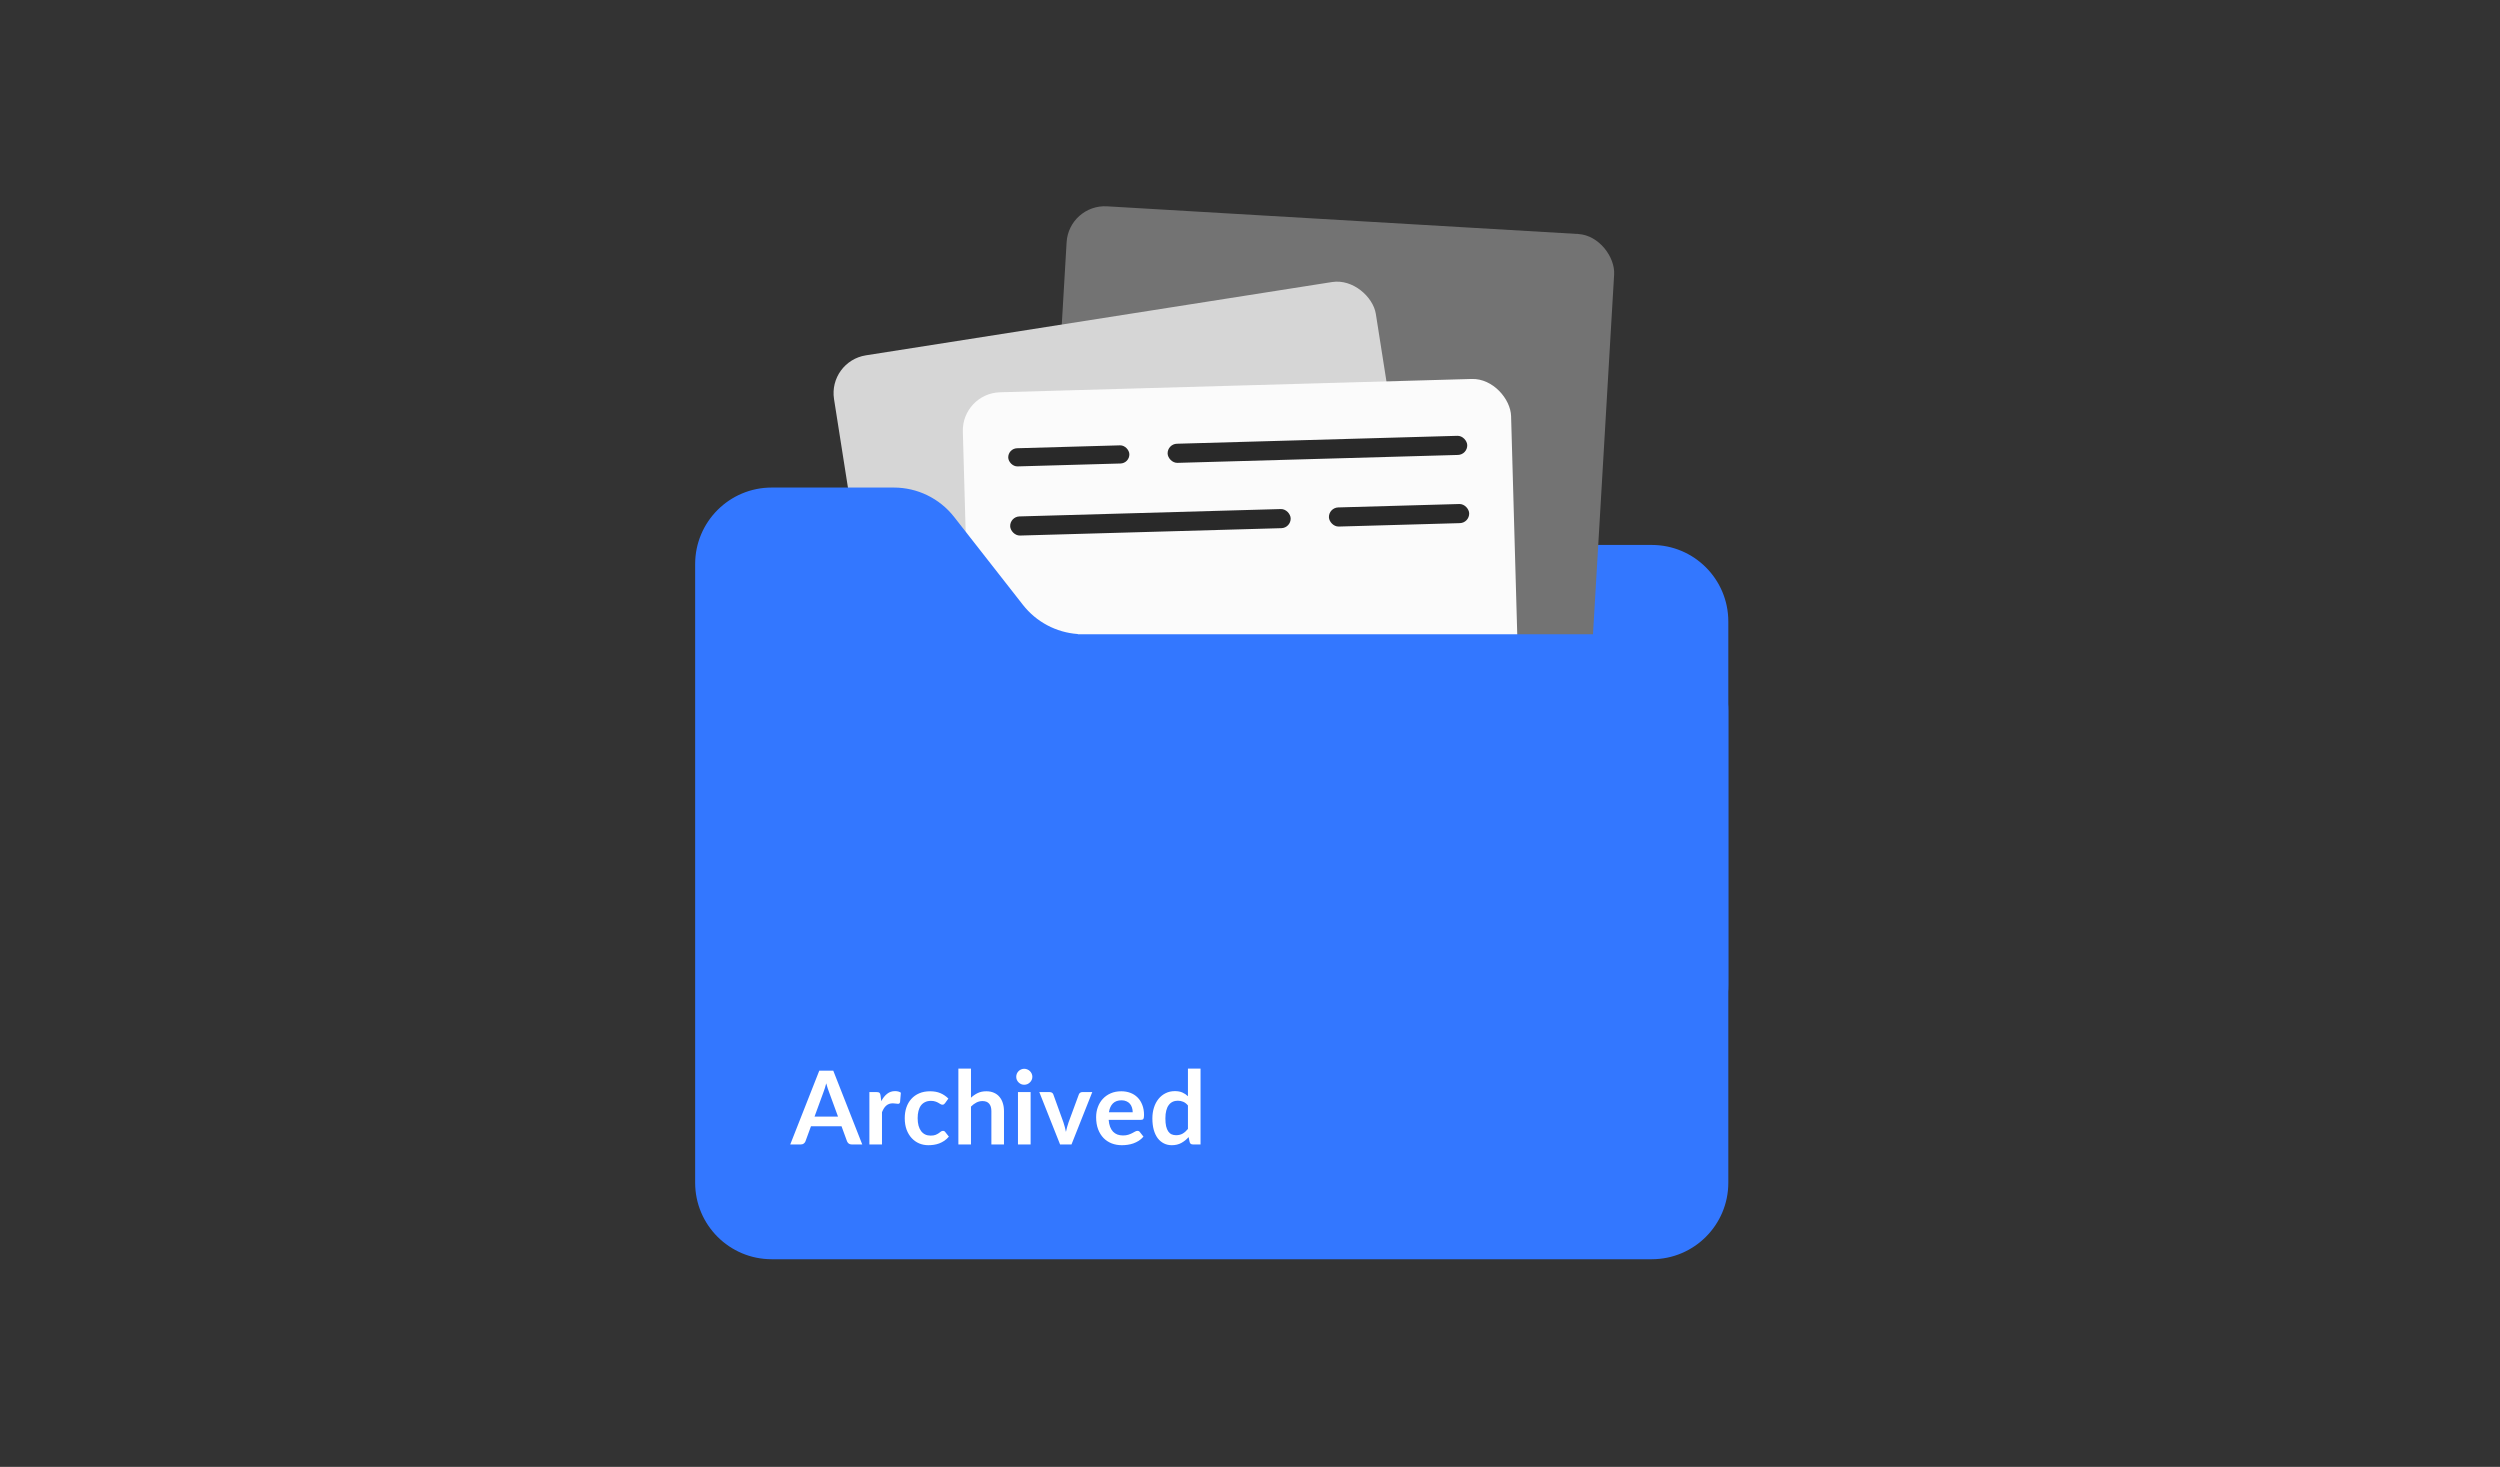 <svg width="392" height="230" viewBox="0 0 392 230" fill="none" xmlns="http://www.w3.org/2000/svg">
<rect x="0" y="0" width="392" height="230" fill="#333333" stroke="none"/>
<path d="M225 97.448C225 90.82 230.373 85.448 237 85.448H259C265.627 85.448 271 90.82 271 97.448V154.448C271 161.075 265.627 166.448 259 166.448H237C230.373 166.448 225 161.075 225 154.448V97.448Z" fill="#3377FF"/>
<rect x="167.596" y="32" width="86" height="86" rx="6" transform="rotate(3.362 167.596 32)" fill="#737373"/>
<rect x="129.843" y="56.648" width="86" height="86" rx="6" transform="rotate(-8.935 129.843 56.648)" fill="#D6D6D6"/>
<rect x="150.804" y="61.678" width="86" height="86" rx="6" transform="rotate(-1.616 150.804 61.678)" fill="#FBFBFB"/>
<rect x="158.051" y="70.325" width="19" height="2.848" rx="1.424" transform="rotate(-1.616 158.051 70.325)" fill="#292929"/>
<rect x="183.041" y="69.62" width="47" height="3" rx="1.5" transform="rotate(-1.616 183.041 69.62)" fill="#292929"/>
<rect x="158.353" y="81.017" width="44" height="3" rx="1.5" transform="rotate(-1.616 158.353 81.017)" fill="#292929"/>
<rect x="208.333" y="79.607" width="22" height="3" rx="1.5" transform="rotate(-1.616 208.333 79.607)" fill="#292929"/>
<path d="M140.153 76.448C143.844 76.448 147.329 78.146 149.603 81.052L160.396 94.843C162.493 97.522 165.618 99.173 168.985 99.415C168.993 99.416 169 99.423 169 99.432C169 99.441 169.007 99.448 169.016 99.448H259C265.627 99.448 271 104.82 271 111.448V185.448C271 192.075 265.627 197.448 259 197.448H121C114.373 197.448 109 192.075 109 185.448V88.448C109 81.82 114.373 76.448 121 76.448H140.153Z" fill="#3377FF"/>
<path d="M131.4 175.08L129.992 171.232C129.923 171.061 129.851 170.858 129.776 170.624C129.701 170.389 129.627 170.136 129.552 169.864C129.483 170.136 129.411 170.392 129.336 170.632C129.261 170.866 129.189 171.072 129.12 171.248L127.72 175.08H131.4ZM135.2 179.448H133.536C133.349 179.448 133.197 179.402 133.08 179.312C132.963 179.216 132.875 179.098 132.816 178.96L131.952 176.6H127.16L126.296 178.96C126.253 179.082 126.171 179.194 126.048 179.296C125.925 179.397 125.773 179.448 125.592 179.448H123.912L128.464 167.88H130.656L135.2 179.448ZM138.184 172.664C138.44 172.173 138.744 171.789 139.096 171.512C139.448 171.229 139.864 171.088 140.344 171.088C140.722 171.088 141.026 171.17 141.256 171.336L141.128 172.816C141.101 172.912 141.061 172.981 141.008 173.024C140.96 173.061 140.893 173.08 140.808 173.08C140.728 173.08 140.608 173.066 140.448 173.04C140.293 173.013 140.141 173 139.992 173C139.773 173 139.578 173.032 139.408 173.096C139.237 173.16 139.082 173.253 138.944 173.376C138.81 173.493 138.69 173.637 138.584 173.808C138.482 173.978 138.386 174.173 138.296 174.392V179.448H136.32V171.24H137.48C137.682 171.24 137.824 171.277 137.904 171.352C137.984 171.421 138.037 171.549 138.064 171.736L138.184 172.664ZM148.184 172.976C148.125 173.05 148.067 173.109 148.008 173.152C147.955 173.194 147.875 173.216 147.768 173.216C147.667 173.216 147.568 173.186 147.472 173.128C147.376 173.064 147.261 172.994 147.128 172.92C146.995 172.84 146.835 172.77 146.648 172.712C146.467 172.648 146.24 172.616 145.968 172.616C145.621 172.616 145.317 172.68 145.056 172.808C144.795 172.93 144.576 173.109 144.4 173.344C144.229 173.578 144.101 173.864 144.016 174.2C143.931 174.53 143.888 174.906 143.888 175.328C143.888 175.765 143.933 176.154 144.024 176.496C144.12 176.837 144.256 177.125 144.432 177.36C144.608 177.589 144.821 177.765 145.072 177.888C145.323 178.005 145.605 178.064 145.92 178.064C146.235 178.064 146.488 178.026 146.68 177.952C146.877 177.872 147.043 177.786 147.176 177.696C147.309 177.6 147.424 177.514 147.52 177.44C147.621 177.36 147.733 177.32 147.856 177.32C148.016 177.32 148.136 177.381 148.216 177.504L148.784 178.224C148.565 178.48 148.328 178.696 148.072 178.872C147.816 179.042 147.549 179.181 147.272 179.288C147 179.389 146.717 179.461 146.424 179.504C146.136 179.546 145.848 179.568 145.56 179.568C145.053 179.568 144.576 179.474 144.128 179.288C143.68 179.096 143.288 178.818 142.952 178.456C142.616 178.093 142.349 177.65 142.152 177.128C141.96 176.6 141.864 176 141.864 175.328C141.864 174.725 141.949 174.168 142.12 173.656C142.296 173.138 142.552 172.693 142.888 172.32C143.224 171.941 143.64 171.645 144.136 171.432C144.632 171.218 145.203 171.112 145.848 171.112C146.461 171.112 146.997 171.21 147.456 171.408C147.92 171.605 148.336 171.888 148.704 172.256L148.184 172.976ZM152.249 172.12C152.569 171.821 152.921 171.578 153.305 171.392C153.689 171.205 154.14 171.112 154.657 171.112C155.105 171.112 155.502 171.189 155.849 171.344C156.196 171.493 156.484 171.706 156.713 171.984C156.948 172.256 157.124 172.584 157.241 172.968C157.364 173.346 157.425 173.765 157.425 174.224V179.448H155.449V174.224C155.449 173.722 155.334 173.336 155.105 173.064C154.876 172.786 154.526 172.648 154.057 172.648C153.716 172.648 153.396 172.725 153.097 172.88C152.798 173.034 152.516 173.245 152.249 173.512V179.448H150.273V167.56H152.249V172.12ZM161.602 171.24V179.448H159.618V171.24H161.602ZM161.874 168.848C161.874 169.018 161.839 169.178 161.77 169.328C161.701 169.477 161.607 169.608 161.49 169.72C161.378 169.832 161.245 169.922 161.09 169.992C160.935 170.056 160.77 170.088 160.594 170.088C160.423 170.088 160.261 170.056 160.106 169.992C159.957 169.922 159.826 169.832 159.714 169.72C159.602 169.608 159.511 169.477 159.442 169.328C159.378 169.178 159.346 169.018 159.346 168.848C159.346 168.672 159.378 168.506 159.442 168.352C159.511 168.197 159.602 168.064 159.714 167.952C159.826 167.84 159.957 167.752 160.106 167.688C160.261 167.618 160.423 167.584 160.594 167.584C160.77 167.584 160.935 167.618 161.09 167.688C161.245 167.752 161.378 167.84 161.49 167.952C161.607 168.064 161.701 168.197 161.77 168.352C161.839 168.506 161.874 168.672 161.874 168.848ZM171.267 171.24L168.011 179.448H166.219L162.963 171.24H164.595C164.744 171.24 164.867 171.274 164.963 171.344C165.064 171.413 165.131 171.501 165.163 171.608L166.747 175.992C166.832 176.248 166.907 176.498 166.971 176.744C167.035 176.989 167.091 177.234 167.139 177.48C167.192 177.234 167.251 176.989 167.315 176.744C167.379 176.498 167.456 176.248 167.547 175.992L169.163 171.608C169.2 171.501 169.267 171.413 169.363 171.344C169.459 171.274 169.573 171.24 169.707 171.24H171.267ZM177.608 174.4C177.608 174.144 177.57 173.904 177.496 173.68C177.426 173.45 177.32 173.25 177.176 173.08C177.032 172.909 176.848 172.776 176.624 172.68C176.405 172.578 176.149 172.528 175.856 172.528C175.285 172.528 174.834 172.69 174.504 173.016C174.178 173.341 173.97 173.802 173.88 174.4H177.608ZM173.84 175.592C173.872 176.013 173.946 176.378 174.064 176.688C174.181 176.992 174.336 177.245 174.528 177.448C174.72 177.645 174.946 177.794 175.208 177.896C175.474 177.992 175.768 178.04 176.088 178.04C176.408 178.04 176.682 178.002 176.912 177.928C177.146 177.853 177.349 177.77 177.52 177.68C177.696 177.589 177.848 177.506 177.976 177.432C178.109 177.357 178.237 177.32 178.36 177.32C178.525 177.32 178.648 177.381 178.728 177.504L179.296 178.224C179.077 178.48 178.832 178.696 178.56 178.872C178.288 179.042 178.002 179.181 177.704 179.288C177.41 179.389 177.109 179.461 176.8 179.504C176.496 179.546 176.2 179.568 175.912 179.568C175.341 179.568 174.81 179.474 174.32 179.288C173.829 179.096 173.402 178.816 173.04 178.448C172.677 178.074 172.392 177.616 172.184 177.072C171.976 176.522 171.872 175.888 171.872 175.168C171.872 174.608 171.962 174.082 172.144 173.592C172.325 173.096 172.584 172.666 172.92 172.304C173.261 171.936 173.674 171.645 174.16 171.432C174.65 171.218 175.202 171.112 175.816 171.112C176.333 171.112 176.81 171.194 177.248 171.36C177.685 171.525 178.061 171.768 178.376 172.088C178.69 172.402 178.936 172.792 179.112 173.256C179.293 173.714 179.384 174.24 179.384 174.832C179.384 175.13 179.352 175.333 179.288 175.44C179.224 175.541 179.101 175.592 178.92 175.592H173.84ZM186.269 173.336C186.045 173.064 185.799 172.872 185.533 172.76C185.271 172.648 184.989 172.592 184.685 172.592C184.386 172.592 184.117 172.648 183.877 172.76C183.637 172.872 183.431 173.042 183.261 173.272C183.09 173.496 182.959 173.784 182.869 174.136C182.778 174.482 182.733 174.893 182.733 175.368C182.733 175.848 182.77 176.256 182.845 176.592C182.925 176.922 183.037 177.194 183.181 177.408C183.325 177.616 183.501 177.768 183.709 177.864C183.917 177.954 184.149 178 184.405 178C184.815 178 185.165 177.914 185.453 177.744C185.741 177.573 186.013 177.33 186.269 177.016V173.336ZM188.245 167.56V179.448H187.037C186.775 179.448 186.61 179.328 186.541 179.088L186.373 178.296C186.042 178.674 185.661 178.981 185.229 179.216C184.802 179.45 184.303 179.568 183.733 179.568C183.285 179.568 182.874 179.474 182.501 179.288C182.127 179.101 181.805 178.832 181.533 178.48C181.266 178.122 181.058 177.682 180.909 177.16C180.765 176.637 180.693 176.04 180.693 175.368C180.693 174.76 180.775 174.194 180.941 173.672C181.106 173.149 181.343 172.696 181.653 172.312C181.962 171.928 182.333 171.629 182.765 171.416C183.197 171.197 183.682 171.088 184.221 171.088C184.679 171.088 185.071 171.16 185.397 171.304C185.722 171.448 186.013 171.642 186.269 171.888V167.56H188.245Z" fill="white"/>
</svg>
